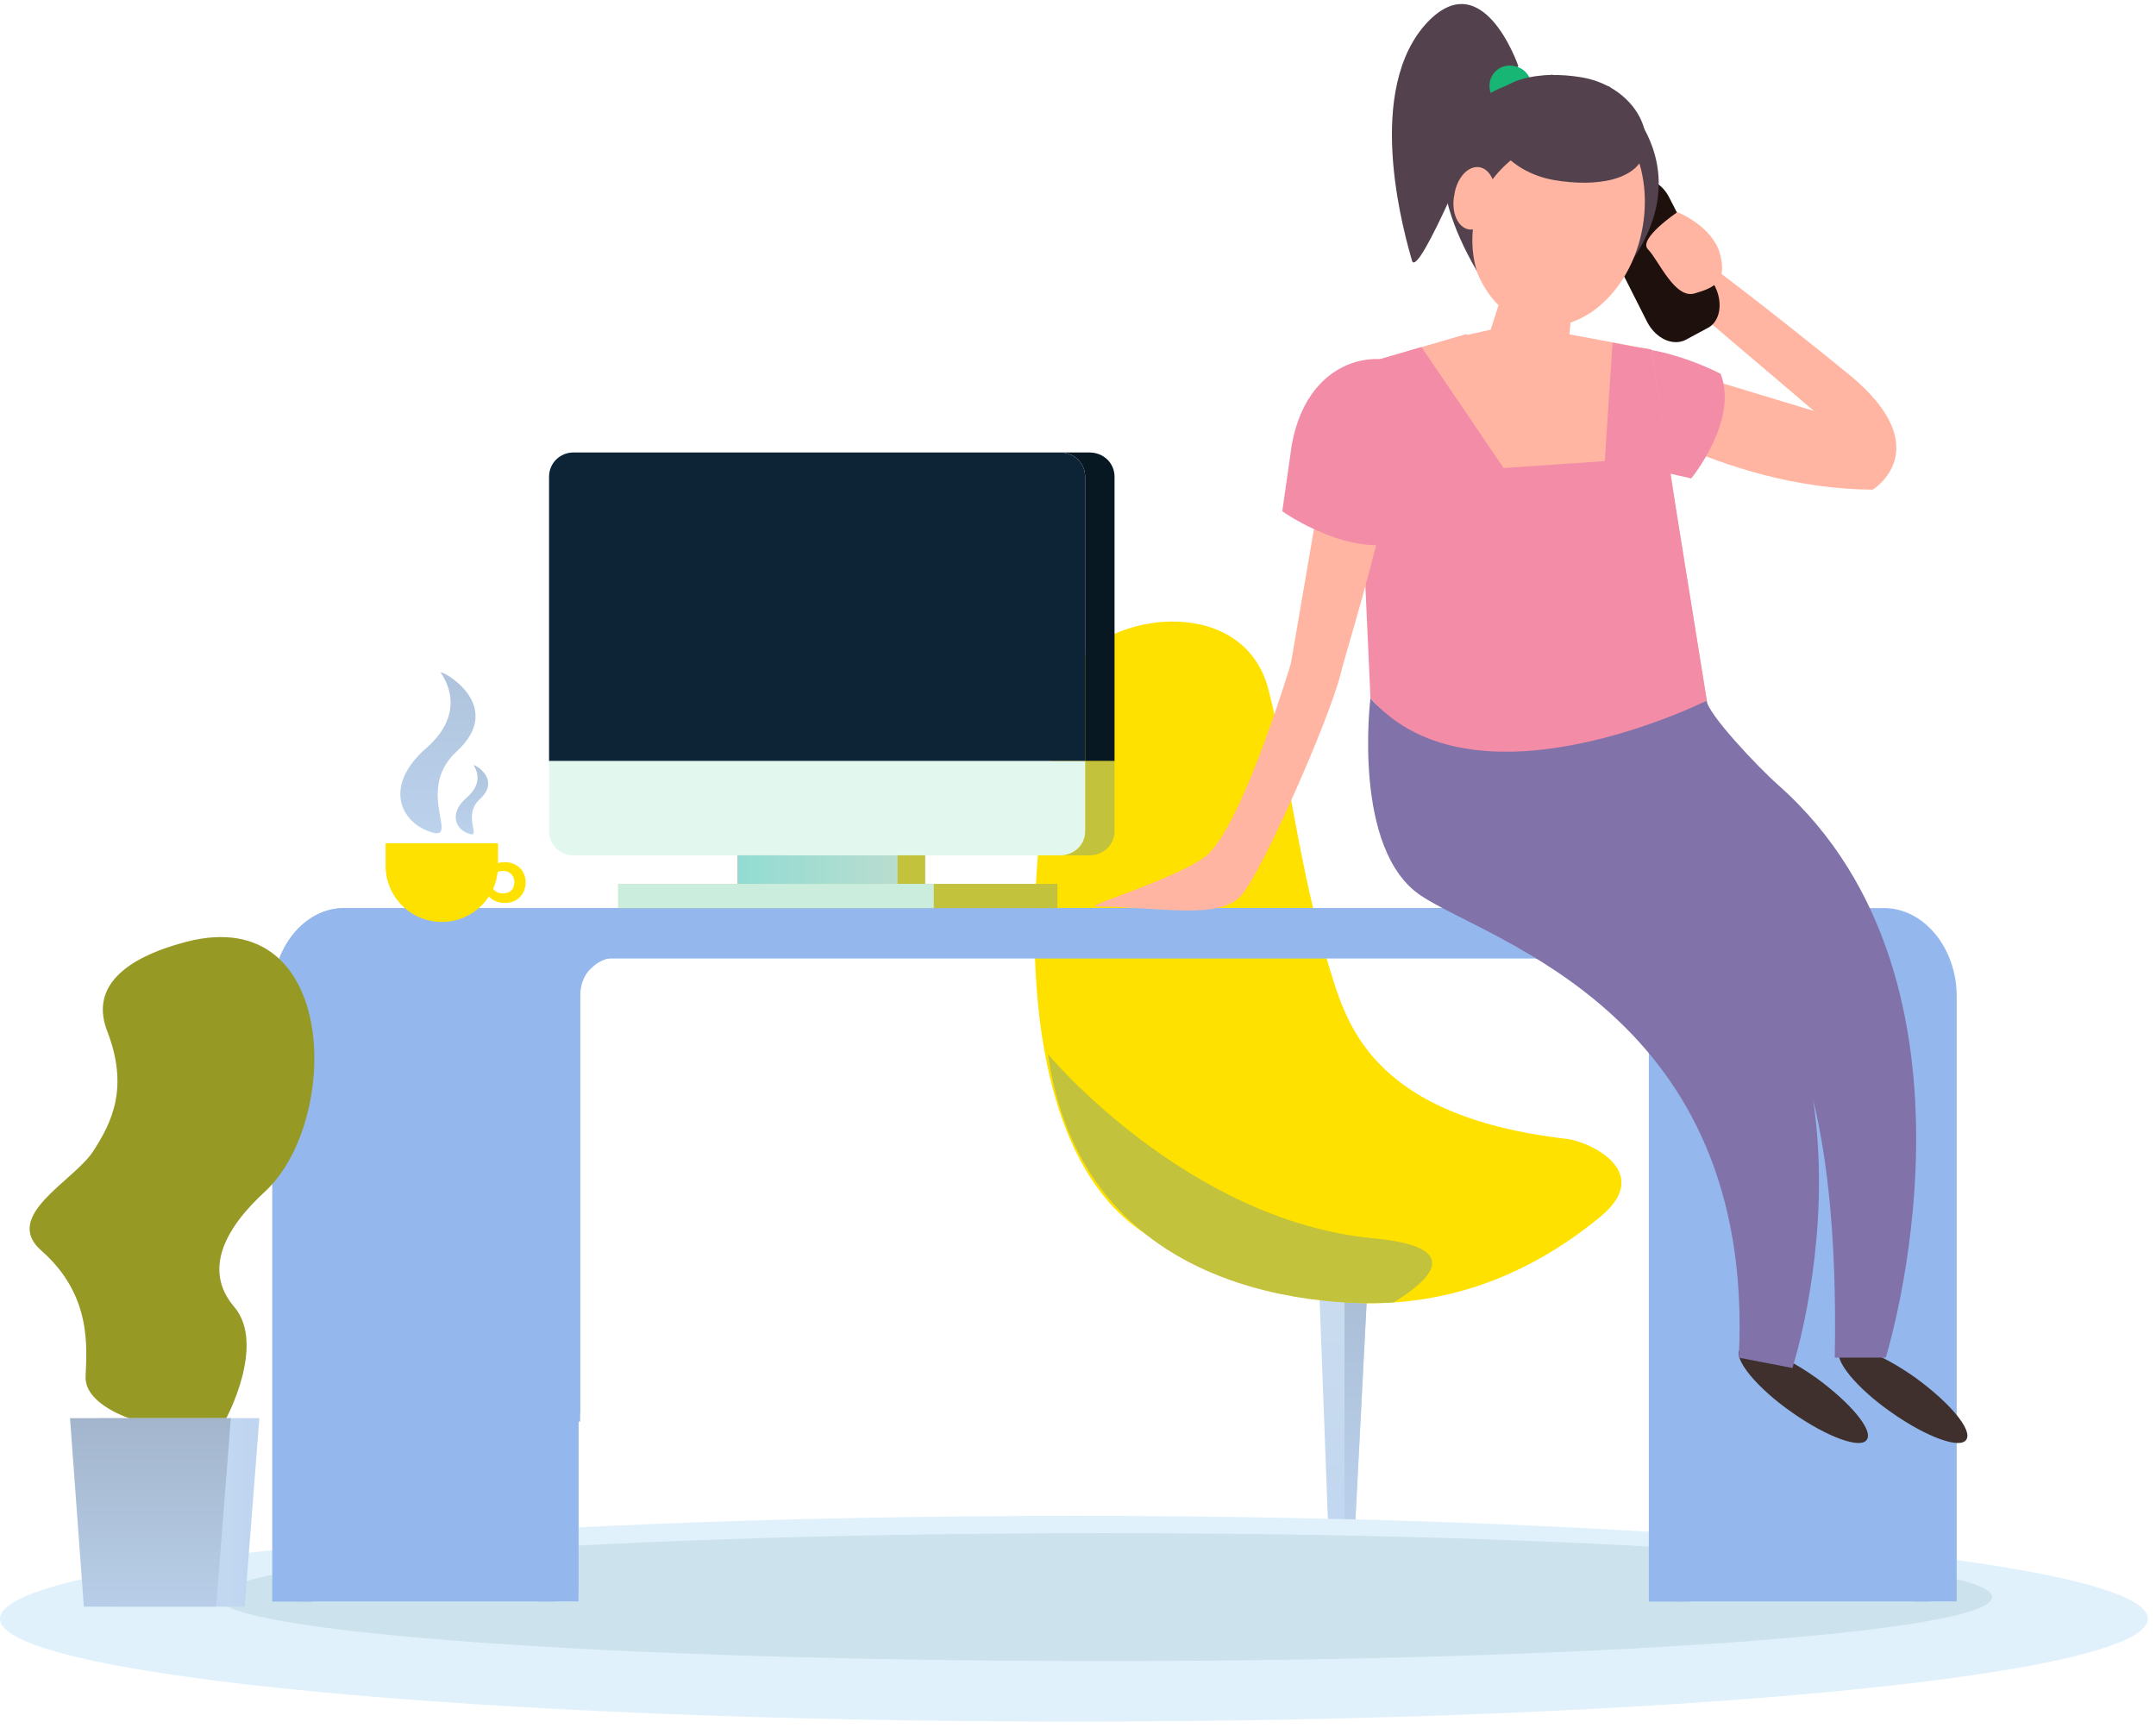 <?xml version="1.0" encoding="UTF-8"?> <svg xmlns="http://www.w3.org/2000/svg" width="131" height="105" viewBox="0 0 131 105" fill="none"> <path d="M96.772 24.188C96.772 24.188 104.442 29.704 113.793 29.757C113.793 29.757 117.786 27.287 112.427 22.822C107.016 18.409 103.444 15.782 103.444 15.782L101.815 17.831L110.221 24.976L98.61 21.456L96.772 24.188Z" fill="#FFB5A2"></path> <path d="M104.232 17.463C104.705 18.461 104.495 19.565 103.759 19.932L102.393 20.668C101.605 21.036 100.607 20.563 100.082 19.565L97.35 14.153C96.877 13.155 97.035 12.052 97.823 11.632L99.189 10.949C99.924 10.581 100.975 11.054 101.448 12.052L104.232 17.463Z" fill="#1E100C"></path> <path d="M82.27 94.008H80.747L79.906 71.628H83.426L82.27 94.008Z" fill="url(#paint0_linear_312_11043)"></path> <path d="M81.693 94.008V71.628H83.427L82.271 94.008H81.693Z" fill="url(#paint1_linear_312_11043)"></path> <path d="M66.353 39.318C69.4 37.006 75.757 36.849 77.07 41.892C78.226 46.305 78.962 52.977 80.695 58.546C81.746 61.909 83.007 67.793 95.195 69.211C96.404 69.316 100.606 71.155 97.244 73.939C86.579 82.713 75.389 78.668 69.61 74.99C58.788 68.055 63.568 41.419 66.353 39.318Z" fill="#FFE100"></path> <path d="M67.246 95.216H95.616L81.431 93.115L67.246 95.216Z" fill="#155DD1"></path> <path d="M81.693 93.168L95.615 95.217H81.693V93.168Z" fill="#2166ED"></path> <path d="M63.674 64.063C63.674 64.063 72.08 74.15 83.427 75.253C84.426 75.358 90.152 75.778 84.688 79.141C84.688 79.141 66.091 80.874 63.674 64.063Z" fill="#C2C23C"></path> <path d="M130.5 98.369C130.5 101.836 101.29 104.621 65.25 104.621C29.21 104.621 0 101.836 0 98.369C0 94.901 29.21 92.117 65.25 92.117C101.29 92.117 130.5 94.901 130.5 98.369Z" fill="#E0F1FC"></path> <path d="M121.045 97.055C121.045 99.209 96.878 100.943 67.142 100.943C37.354 100.943 13.24 99.209 13.24 97.055C13.24 94.901 37.354 93.168 67.142 93.168C96.878 93.168 121.045 94.901 121.045 97.055Z" fill="#CCE2ED"></path> <path d="M114.477 55.184H37.091C34.674 55.184 32.73 57.601 32.73 60.543V97.318H35.147V86.391H35.252V60.543C35.252 59.282 36.093 58.231 37.091 58.231H114.477C115.528 58.231 116.368 59.282 116.368 60.543V86.391V94.271V97.318H118.89V60.543C118.89 57.601 116.894 55.184 114.477 55.184Z" fill="#94B8ED"></path> <path d="M33.675 97.318H18.072V57.233H33.675V97.318Z" fill="#94B8ED"></path> <path d="M117.156 97.318H101.553V57.233H117.156V97.318Z" fill="#94B8ED"></path> <path d="M98.295 55.184H20.909C18.493 55.184 16.549 57.601 16.549 60.543V97.318H18.965V86.391H19.018V60.543C19.018 59.282 19.859 58.231 20.909 58.231H98.295C99.346 58.231 100.187 59.282 100.187 60.543V86.391V94.271V97.318H102.656V60.543C102.656 57.601 100.712 55.184 98.295 55.184Z" fill="#94B8ED"></path> <path d="M98.295 55.184H20.909C18.493 55.184 16.549 57.601 16.549 60.543V97.318H18.965V86.391H19.018V60.543C19.018 59.282 19.859 58.231 20.909 58.231H98.295C99.346 58.231 100.187 59.282 100.187 60.543V86.391V94.271V97.318H102.656V60.543C102.656 57.601 100.712 55.184 98.295 55.184Z" fill="#94B8ED"></path> <path d="M32.73 96.793H35.147V85.865H35.252V60.017C35.305 59.387 36.145 58.336 37.091 58.231H32.993C32.73 58.967 32.73 59.177 32.73 60.017V96.793Z" fill="#94B8ED"></path> <path d="M10.876 57.358C9.037 57.884 5.202 59.302 6.516 62.664C7.829 66.079 6.831 68.181 5.622 70.019C4.414 71.806 0.106 73.907 2.523 76.009C5.622 78.74 5.255 81.945 5.202 83.626C5.097 85.36 8.039 86.253 8.039 86.253H13.713C13.713 86.253 16.182 81.735 14.238 79.424C12.294 77.164 13.713 74.59 16.13 72.384C20.805 68.023 20.595 54.416 10.876 57.358Z" fill="#969924"></path> <path d="M14.867 97.634H6.881L5.988 86.181H15.76L14.867 97.634Z" fill="url(#paint2_linear_312_11043)"></path> <path d="M13.133 97.634H5.094L4.254 86.181H14.026L13.133 97.634Z" fill="url(#paint3_linear_312_11043)"></path> <path d="M44.816 53.713H56.217V47.356H44.816V53.713Z" fill="#C2C23C"></path> <path d="M44.816 53.713H54.536V47.356H44.816V53.713Z" fill="url(#paint4_linear_312_11043)"></path> <path d="M66.196 27.497H64.41C65.251 27.497 65.934 28.128 65.934 28.968V46.253H67.72V28.968C67.72 28.128 67.037 27.497 66.196 27.497Z" fill="#071823"></path> <path d="M34.832 27.497H36.671H64.41C65.251 27.497 65.934 28.128 65.934 28.968V46.253H64.253H35.042H33.361V28.968C33.361 28.128 34.044 27.497 34.832 27.497Z" fill="#0D2437"></path> <path d="M64.41 51.979H66.196C67.037 51.979 67.72 51.349 67.72 50.508V46.253H65.934V50.508C65.934 51.349 65.251 51.979 64.41 51.979Z" fill="#C2C23C"></path> <path d="M34.832 51.979H36.671H64.41C65.251 51.979 65.934 51.349 65.934 50.508V46.253H33.361V50.508C33.361 51.349 34.044 51.979 34.832 51.979Z" fill="#E2F7EE"></path> <path d="M37.565 55.184H64.253V53.713H37.565V55.184Z" fill="#C2C23C"></path> <path d="M37.565 55.184H56.74V53.713H37.565V55.184Z" fill="#CAEDDE"></path> <path fill-rule="evenodd" clip-rule="evenodd" d="M31.939 53.608C31.939 54.343 31.414 54.869 30.731 54.869H30.626C29.943 54.869 29.365 54.343 29.365 53.608C29.365 52.925 29.943 52.4 30.626 52.4H30.731C31.414 52.4 31.939 52.925 31.939 53.608ZM31.256 53.608C31.256 53.24 30.994 52.925 30.574 52.925H30.521C30.153 52.925 29.838 53.24 29.838 53.608C29.838 54.028 30.153 54.291 30.521 54.291H30.574C30.994 54.291 31.256 54.028 31.256 53.608Z" fill="#FFE100"></path> <path d="M26.845 56.025C28.736 56.025 30.259 54.501 30.259 52.61V51.244H23.43V52.61C23.43 54.501 24.953 56.025 26.845 56.025Z" fill="#FFE100"></path> <path d="M25.898 50.456C24.27 49.773 23.377 47.672 25.898 45.465C28.42 43.258 27.002 41.209 26.791 40.894C26.581 40.579 30.889 42.786 27.737 45.675C25.058 48.144 28.262 51.454 25.898 50.456Z" fill="url(#paint5_linear_312_11043)"></path> <path d="M28.368 50.614C27.685 50.351 27.265 49.405 28.368 48.46C29.472 47.514 28.841 46.621 28.789 46.516C28.683 46.358 30.522 47.304 29.156 48.565C28.001 49.615 29.419 51.086 28.368 50.614Z" fill="url(#paint6_linear_312_11043)"></path> <path d="M92.254 4.014C92.254 4.014 89.995 -2.606 86.423 1.702C82.903 6.063 85.424 14.521 85.792 15.835C86.16 17.095 90.1 7.429 90.1 7.429L92.254 4.014Z" fill="#53424D"></path> <path d="M93.04 5.485C92.883 6.168 92.252 6.641 91.569 6.483C90.886 6.378 90.413 5.748 90.519 5.012C90.624 4.329 91.307 3.856 91.99 4.014C92.672 4.119 93.145 4.749 93.04 5.485Z" fill="#17B674"></path> <path d="M97.718 5.222C97.718 5.222 105.336 10.844 96.562 18.724C96.562 18.724 101.501 13.155 96.562 8.479L97.718 5.222Z" fill="#53424D"></path> <path d="M96.456 21.824C94.933 22.927 94.775 27.077 99.503 28.338L102.76 29.074C102.76 29.074 105.65 25.554 104.547 22.717C104.547 22.717 99.188 19.88 96.456 21.824Z" fill="#F38CA7"></path> <path d="M89.311 12.052C88.681 15.887 90.52 19.302 93.409 19.775C96.299 20.248 99.188 17.516 99.819 13.733C100.449 9.951 98.61 6.536 95.721 6.063C92.831 5.59 89.994 8.269 89.311 12.052Z" fill="#FFB5A2"></path> <path d="M88.051 26.972L93.935 26.709L96.352 22.349L95.301 20.826L95.721 16.833L91.939 15.782L90.573 20.037L88.418 20.51L88.051 26.972Z" fill="#FFB5A2"></path> <path d="M105.703 82.03C105.335 82.608 106.753 84.342 108.855 85.813C111.009 87.336 113.058 88.072 113.425 87.494C113.846 86.916 112.427 85.235 110.326 83.711C108.172 82.188 106.123 81.452 105.703 82.03Z" fill="#3F302D"></path> <path d="M111.797 82.03C111.376 82.608 112.795 84.342 114.896 85.813C117.05 87.336 119.099 88.072 119.467 87.494C119.887 86.916 118.469 85.235 116.367 83.711C114.213 82.188 112.164 81.452 111.797 82.03Z" fill="#3F302D"></path> <path d="M92.305 40.947C92.305 40.947 90.729 51.139 94.932 53.923C99.187 56.708 112.059 51.297 111.481 82.503H114.58C114.58 82.503 121.673 59.807 108.066 47.724C106.805 46.621 103.705 43.311 103.705 42.575C103.705 41.84 94.302 43.574 92.305 40.947Z" fill="#8172A9"></path> <path d="M83.27 42.418C83.27 42.418 82.114 51.664 86.37 54.449C90.573 57.233 106.701 61.646 105.651 82.503L108.908 83.133C108.908 83.133 116.421 60.017 99.031 49.72C99.031 49.72 92.044 44.309 92.044 43.521C92.044 42.786 85.266 45.045 83.27 42.418Z" fill="#8172A9"></path> <path d="M103.708 42.575C103.708 42.575 88.472 48.565 83.271 42.418L83.166 28.863L83.324 21.981L89.103 20.3L92.412 26.237L95.249 20.3L100.345 21.246L101.606 29.599L103.708 42.575Z" fill="#FFB5A2"></path> <path d="M90.466 6.693C90.15 8.584 91.937 10.528 94.459 10.948C96.928 11.369 99.607 11.001 99.975 9.11C100.29 7.166 98.609 5.117 96.087 4.697C93.565 4.276 90.834 4.749 90.466 6.693Z" fill="#53424D"></path> <path d="M94.355 4.539C94.355 4.539 83.217 5.222 89.732 16.465C89.732 16.465 87.841 11.159 94.04 8.374L94.355 4.539Z" fill="#53424D"></path> <path d="M88.365 11.842C88.155 12.893 88.575 13.838 89.258 13.943C89.941 14.048 90.624 13.26 90.834 12.262C90.992 11.211 90.571 10.266 89.888 10.161C89.206 10.056 88.522 10.791 88.365 11.842Z" fill="#FFB5A2"></path> <path d="M86.369 21.088L91.36 28.443L97.507 28.023L97.98 20.825L99.083 21.036L100.344 21.246L101.868 31.122L103.706 42.575C103.706 42.575 89.574 49.668 83.27 42.418L82.797 31.963L83.322 21.981L86.369 21.088Z" fill="#F38CA7"></path> <path d="M81.43 22.874L78.435 40.316C78.435 40.316 75.651 49.668 73.444 51.874C72.078 53.188 65.879 55.079 66.562 55.079C70.607 55.132 74.127 55.92 75.441 54.396C76.754 52.82 80.694 43.889 81.43 41.052C82.113 38.162 89.048 17.516 81.43 22.874Z" fill="#FFB5A2"></path> <path d="M86.055 22.769C84.584 21.036 79.541 21.246 78.49 27.025L77.912 31.07C77.912 31.07 82.43 34.275 85.74 32.699C85.74 32.699 88.682 25.922 86.055 22.769Z" fill="#F38CA7"></path> <path d="M101.918 12.893C101.918 12.893 99.502 14.521 100.132 15.152C100.763 15.782 101.761 18.199 102.969 17.831C104.23 17.463 104.966 17.096 104.493 15.362C103.967 13.681 101.918 12.893 101.918 12.893Z" fill="#FFB5A2"></path> <defs> <linearGradient id="paint0_linear_312_11043" x1="153.562" y1="69.894" x2="154.35" y2="93.746" gradientUnits="userSpaceOnUse"> <stop stop-color="#CEDEEE"></stop> <stop offset="1" stop-color="#BFD5F0"></stop> </linearGradient> <linearGradient id="paint1_linear_312_11043" x1="226.483" y1="72.311" x2="226.378" y2="96.582" gradientUnits="userSpaceOnUse"> <stop stop-color="#A2B5CC"></stop> <stop offset="1" stop-color="#BFD5F0"></stop> </linearGradient> <linearGradient id="paint2_linear_312_11043" x1="5.988" y1="86.181" x2="15.76" y2="86.181" gradientUnits="userSpaceOnUse"> <stop stop-color="#CEDEEE"></stop> <stop offset="1" stop-color="#BFD5F0"></stop> </linearGradient> <linearGradient id="paint3_linear_312_11043" x1="15.917" y1="86.128" x2="15.917" y2="101.049" gradientUnits="userSpaceOnUse"> <stop stop-color="#A2B5CC"></stop> <stop offset="1" stop-color="#BFD5F0"></stop> </linearGradient> <linearGradient id="paint4_linear_312_11043" x1="54.536" y1="47.356" x2="44.816" y2="47.356" gradientUnits="userSpaceOnUse"> <stop stop-color="#B9DDCF"></stop> <stop offset="1" stop-color="#92DCD3"></stop> </linearGradient> <linearGradient id="paint5_linear_312_11043" x1="36.773" y1="31.595" x2="37.456" y2="52.19" gradientUnits="userSpaceOnUse"> <stop stop-color="#A2B5CC"></stop> <stop offset="1" stop-color="#BFD5F0"></stop> </linearGradient> <linearGradient id="paint6_linear_312_11043" x1="33.097" y1="42.47" x2="33.359" y2="51.349" gradientUnits="userSpaceOnUse"> <stop stop-color="#A2B5CC"></stop> <stop offset="1" stop-color="#BFD5F0"></stop> </linearGradient> </defs> </svg> 
